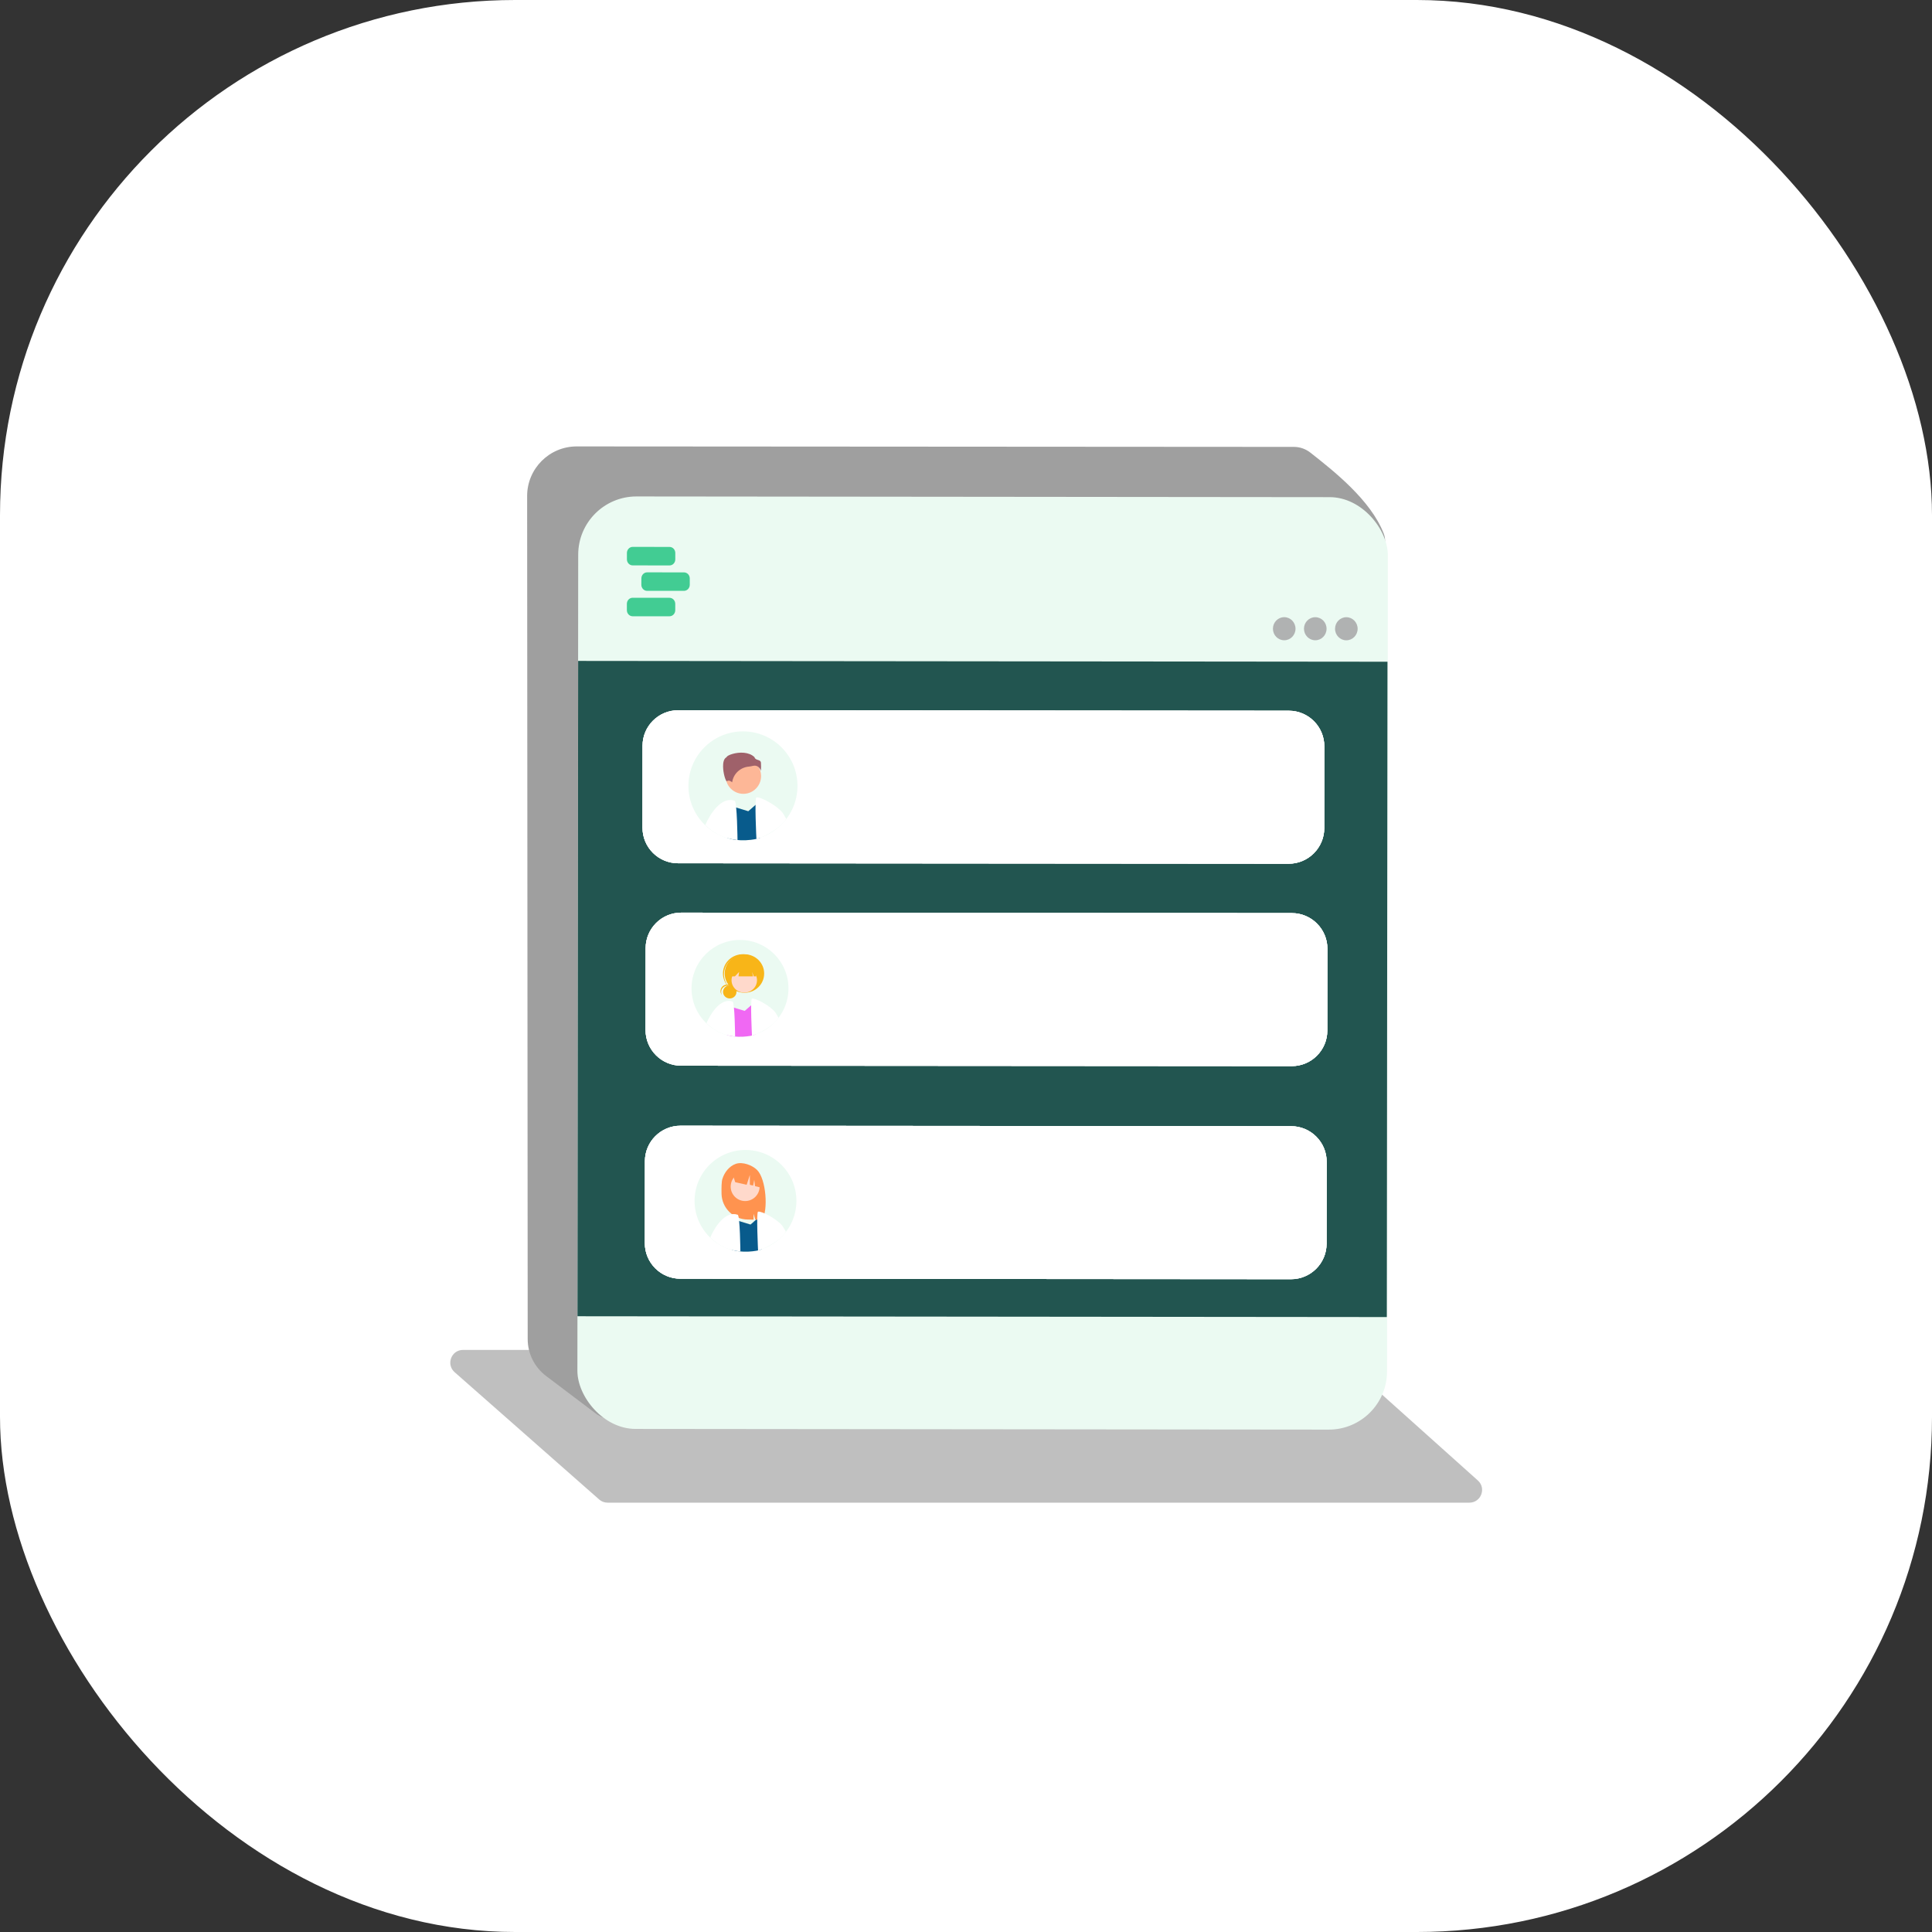 <svg width="45" height="45" viewBox="0 0 45 45" fill="none" xmlns="http://www.w3.org/2000/svg">
<rect x="0" y="0" width="45" height="45" fill="#333333" stroke="none"/>
<rect width="45" height="45" rx="12" fill="white"/>
<path d="M10.589 31.961C10.384 31.78 10.512 31.442 10.785 31.442H30.914C30.987 31.442 31.057 31.469 31.112 31.517L34.422 34.483C34.625 34.664 34.496 35 34.224 35H14.152C14.079 35 14.01 34.974 13.956 34.926L10.589 31.961Z" fill="black" fill-opacity="0.25"/>
<path d="M12.278 11.553C12.278 10.915 12.796 10.397 13.434 10.398L30.137 10.409C30.279 10.409 30.415 10.458 30.526 10.546C31.046 10.957 31.927 11.641 32.231 12.431C32.258 12.5 32.266 12.574 32.262 12.648L31.147 32.604C31.128 32.931 30.856 33.187 30.529 33.184L14.24 33.047C14.108 33.046 13.981 33.003 13.876 32.923L12.719 32.049C12.449 31.845 12.291 31.527 12.291 31.19L12.278 11.553Z" fill="#9F9F9F"/>
<rect width="18.858" height="21.719" rx="1.356" transform="matrix(1 0.001 -0.001 1 13.469 11.562)" fill="#EBFAF2"/>
<path d="M14.602 12.88C14.602 12.802 14.662 12.738 14.736 12.738L15.595 12.739C15.669 12.739 15.729 12.802 15.729 12.88L15.729 13.029C15.729 13.107 15.669 13.17 15.595 13.17L14.736 13.169C14.662 13.169 14.602 13.106 14.602 13.028L14.602 12.88Z" fill="#42CC93"/>
<path d="M14.939 13.472C14.939 13.394 14.999 13.331 15.073 13.331L15.932 13.332C16.006 13.332 16.066 13.395 16.066 13.473L16.066 13.621C16.066 13.699 16.005 13.762 15.931 13.762L15.072 13.762C14.998 13.762 14.938 13.698 14.938 13.62C14.938 13.62 14.938 13.55 14.939 13.472Z" fill="#42CC93"/>
<path d="M14.601 14.064C14.601 13.986 14.661 13.923 14.735 13.923L15.594 13.924C15.668 13.924 15.728 13.987 15.728 14.065L15.728 14.213C15.728 14.291 15.668 14.354 15.594 14.354L14.735 14.354C14.661 14.354 14.601 14.29 14.601 14.213L14.601 14.064Z" fill="#42CC93"/>
<rect width="18.851" height="15.264" transform="matrix(1 0.001 -0.001 1 13.466 15.394)" fill="#225550"/>
<path d="M15.038 22.086C15.038 21.628 15.409 21.257 15.867 21.257L30.089 21.268C30.547 21.268 30.918 21.64 30.918 22.098L30.916 24.004C30.916 24.462 30.544 24.833 30.087 24.832L15.864 24.822C15.407 24.821 15.036 24.45 15.036 23.992L15.038 22.086Z" fill="white"/>
<path d="M15.038 22.086C15.038 21.628 15.409 21.257 15.867 21.257L30.089 21.268C30.547 21.268 30.918 21.64 30.918 22.098L30.916 24.004C30.916 24.462 30.544 24.833 30.087 24.832L15.864 24.822C15.407 24.821 15.036 24.45 15.036 23.992L15.038 22.086Z" fill="white"/>
<path d="M15.038 22.086C15.038 21.628 15.409 21.257 15.867 21.257L30.089 21.268C30.547 21.268 30.918 21.64 30.918 22.098L30.916 24.004C30.916 24.462 30.544 24.833 30.087 24.832L15.864 24.822C15.407 24.821 15.036 24.45 15.036 23.992L15.038 22.086Z" fill="white"/>
<path d="M14.966 17.371C14.966 16.913 15.338 16.543 15.796 16.543L30.018 16.554C30.476 16.554 30.846 16.925 30.846 17.383L30.845 19.29C30.844 19.747 30.473 20.118 30.015 20.118L15.793 20.107C15.335 20.107 14.964 19.736 14.965 19.278L14.966 17.371Z" fill="white"/>
<path d="M14.966 17.371C14.966 16.913 15.338 16.543 15.796 16.543L30.018 16.554C30.476 16.554 30.846 16.925 30.846 17.383L30.845 19.29C30.844 19.747 30.473 20.118 30.015 20.118L15.793 20.107C15.335 20.107 14.964 19.736 14.965 19.278L14.966 17.371Z" fill="white"/>
<path d="M14.966 17.371C14.966 16.913 15.338 16.543 15.796 16.543L30.018 16.554C30.476 16.554 30.846 16.925 30.846 17.383L30.845 19.29C30.844 19.747 30.473 20.118 30.015 20.118L15.793 20.107C15.335 20.107 14.964 19.736 14.965 19.278L14.966 17.371Z" fill="white"/>
<path d="M15.021 27.048C15.021 26.59 15.393 26.22 15.85 26.22L30.072 26.231C30.53 26.231 30.901 26.602 30.901 27.06L30.899 28.967C30.899 29.424 30.528 29.795 30.07 29.795L15.848 29.784C15.39 29.784 15.019 29.413 15.019 28.955L15.021 27.048Z" fill="white"/>
<path d="M15.021 27.048C15.021 26.59 15.393 26.22 15.85 26.22L30.072 26.231C30.53 26.231 30.901 26.602 30.901 27.06L30.899 28.967C30.899 29.424 30.528 29.795 30.07 29.795L15.848 29.784C15.39 29.784 15.019 29.413 15.019 28.955L15.021 27.048Z" fill="white"/>
<path d="M15.021 27.048C15.021 26.59 15.393 26.22 15.85 26.22L30.072 26.231C30.53 26.231 30.901 26.602 30.901 27.06L30.899 28.967C30.899 29.424 30.528 29.795 30.07 29.795L15.848 29.784C15.39 29.784 15.019 29.413 15.019 28.955L15.021 27.048Z" fill="white"/>
<path d="M30.635 14.913C30.78 14.914 30.898 14.793 30.898 14.645C30.899 14.496 30.781 14.376 30.636 14.376C30.49 14.375 30.372 14.496 30.372 14.644C30.372 14.793 30.49 14.913 30.635 14.913Z" fill="#B0B2B2"/>
<path d="M29.912 14.913C30.057 14.913 30.175 14.793 30.175 14.644C30.175 14.496 30.057 14.375 29.912 14.375C29.767 14.375 29.649 14.495 29.649 14.644C29.649 14.793 29.766 14.913 29.912 14.913Z" fill="#B0B2B2"/>
<path d="M31.358 14.914C31.504 14.914 31.622 14.794 31.622 14.645C31.622 14.497 31.504 14.376 31.359 14.376C31.213 14.376 31.096 14.496 31.096 14.645C31.095 14.793 31.213 14.914 31.358 14.914Z" fill="#B0B2B2"/>
<circle cx="17.305" cy="18.305" r="1.27" fill="#EBFAF2"/>
<path d="M16.841 18.716L17.429 18.895L17.693 18.665L17.709 19.511C17.617 19.563 17.172 19.617 16.934 19.511L16.841 18.716Z" fill="#085B8C"/>
<path d="M17.178 19.567C17.178 19.567 17.169 18.674 17.111 18.651C16.794 18.543 16.533 18.973 16.427 19.216C16.699 19.475 16.926 19.535 17.178 19.567Z" fill="white"/>
<path d="M18.312 19.072C18.312 19.072 18.252 18.962 18.228 18.931C18.099 18.764 17.716 18.554 17.619 18.574C17.57 18.583 17.619 19.547 17.619 19.547C17.936 19.439 18.228 19.228 18.312 19.072Z" fill="white"/>
<path d="M17.314 18.49C17.542 18.49 17.727 18.305 17.727 18.077C17.727 17.849 17.542 17.664 17.314 17.664C17.086 17.664 16.901 17.849 16.901 18.077C16.901 18.305 17.086 18.49 17.314 18.49Z" fill="#FDB797"/>
<path d="M17.655 17.857C17.687 17.881 17.711 17.915 17.723 17.953C17.728 17.89 17.728 17.828 17.724 17.765C17.719 17.721 17.688 17.712 17.652 17.7C17.62 17.69 17.584 17.678 17.574 17.636C17.444 17.509 17.218 17.515 17.063 17.56C16.978 17.584 16.929 17.615 16.924 17.633L16.923 17.637L16.92 17.639C16.854 17.672 16.841 17.775 16.842 17.856C16.844 18.009 16.897 18.183 16.927 18.197C16.928 18.198 16.928 18.198 16.929 18.197C16.974 18.161 17.029 18.2 17.053 18.221C17.067 18.126 17.112 18.038 17.182 17.972C17.252 17.906 17.342 17.865 17.438 17.856C17.469 17.853 17.5 17.848 17.53 17.84C17.546 17.837 17.562 17.834 17.578 17.834C17.605 17.834 17.632 17.842 17.655 17.857Z" fill="#9F616A"/>
<circle cx="17.236" cy="23.022" r="1.129" fill="#EBFAF2"/>
<path d="M16.997 23.256C16.911 23.256 16.841 23.188 16.841 23.103C16.841 23.019 16.911 22.951 16.997 22.951C17.084 22.951 17.154 23.019 17.154 23.103C17.154 23.188 17.084 23.256 16.997 23.256Z" fill="#F8B518"/>
<path d="M16.954 22.955C16.927 22.955 16.9 22.962 16.877 22.975C16.853 22.988 16.833 23.007 16.819 23.029C16.805 23.052 16.798 23.078 16.797 23.104C16.797 23.131 16.803 23.157 16.816 23.18C16.802 23.163 16.793 23.144 16.787 23.124C16.781 23.103 16.78 23.082 16.784 23.061C16.787 23.04 16.795 23.02 16.806 23.002C16.818 22.984 16.834 22.969 16.852 22.957C16.87 22.946 16.89 22.938 16.912 22.934C16.933 22.931 16.955 22.932 16.976 22.937C16.997 22.942 17.017 22.951 17.034 22.964C17.052 22.977 17.066 22.994 17.076 23.012C17.061 22.994 17.043 22.98 17.022 22.97C17 22.96 16.977 22.955 16.954 22.955Z" fill="#F8B518"/>
<path d="M17.34 23.124C17.594 23.124 17.799 22.923 17.799 22.675C17.799 22.428 17.594 22.227 17.34 22.227C17.085 22.227 16.88 22.428 16.88 22.675C16.88 22.923 17.085 23.124 17.34 23.124Z" fill="#F8B518"/>
<path d="M16.979 22.397C17.058 22.31 17.169 22.257 17.288 22.248C17.407 22.239 17.524 22.276 17.616 22.35C17.612 22.347 17.609 22.343 17.605 22.34C17.514 22.261 17.394 22.22 17.272 22.227C17.15 22.234 17.037 22.288 16.955 22.377C16.874 22.466 16.833 22.582 16.84 22.701C16.847 22.82 16.902 22.931 16.994 23.01C16.997 23.013 17.001 23.017 17.005 23.02C16.919 22.94 16.868 22.83 16.863 22.714C16.858 22.598 16.899 22.484 16.979 22.397Z" fill="#F8B518"/>
<path d="M17.336 23.12C17.499 23.12 17.632 22.991 17.632 22.831C17.632 22.672 17.499 22.542 17.336 22.542C17.172 22.542 17.039 22.672 17.039 22.831C17.039 22.991 17.172 23.12 17.336 23.12Z" fill="#FFD9CB"/>
<path d="M17.042 22.415V22.741H17.118L17.215 22.638L17.201 22.741H17.538L17.517 22.638L17.558 22.741H17.612V22.415H17.042Z" fill="#F8B518"/>
<path d="M16.823 23.387L17.346 23.546L17.58 23.341L17.595 24.094C17.513 24.14 17.117 24.188 16.906 24.094L16.823 23.387Z" fill="#F068F3"/>
<path d="M17.122 24.143C17.122 24.143 17.115 23.35 17.063 23.328C16.781 23.233 16.549 23.615 16.455 23.831C16.696 24.062 16.899 24.115 17.122 24.143Z" fill="white"/>
<path d="M18.131 23.703C18.131 23.703 18.078 23.605 18.057 23.578C17.942 23.429 17.601 23.243 17.515 23.26C17.471 23.269 17.515 24.126 17.515 24.126C17.797 24.03 18.057 23.842 18.131 23.703Z" fill="white"/>
<circle cx="17.364" cy="27.971" r="1.186" fill="#EBFAF2"/>
<path d="M16.932 28.355L17.481 28.522L17.727 28.307L17.742 29.097C17.656 29.146 17.24 29.196 17.018 29.097L16.932 28.355Z" fill="#085B8C"/>
<path d="M16.826 27.459C16.875 27.303 16.986 27.161 17.139 27.108C17.293 27.055 17.518 27.136 17.634 27.251C17.845 27.461 17.897 28.185 17.751 28.413C17.723 28.412 17.623 28.41 17.594 28.409L17.552 28.272V28.408C17.506 28.407 17.459 28.406 17.412 28.405C17.253 28.403 17.101 28.34 16.988 28.228C16.875 28.117 16.81 27.966 16.806 27.808C16.803 27.656 16.806 27.52 16.826 27.459Z" fill="#FF934F"/>
<path d="M17.356 27.975C17.542 27.975 17.693 27.824 17.693 27.638C17.693 27.452 17.542 27.302 17.356 27.302C17.17 27.302 17.019 27.452 17.019 27.638C17.019 27.824 17.17 27.975 17.356 27.975Z" fill="#FFD9CB"/>
<path d="M17.065 27.343L17.453 27.149C17.532 27.184 17.601 27.241 17.651 27.312C17.701 27.383 17.731 27.466 17.739 27.552L17.748 27.668L17.586 27.627L17.568 27.479L17.541 27.615L17.466 27.596L17.466 27.366L17.391 27.596L17.124 27.535L17.065 27.343Z" fill="#FF934F"/>
<path d="M18.304 28.687C18.304 28.687 18.248 28.584 18.226 28.555C18.105 28.4 17.748 28.204 17.657 28.222C17.612 28.231 17.657 29.131 17.657 29.131C17.953 29.03 18.226 28.833 18.304 28.687Z" fill="white"/>
<path d="M17.245 29.15C17.245 29.15 17.237 28.316 17.183 28.294C16.887 28.193 16.642 28.595 16.544 28.822C16.797 29.064 17.01 29.12 17.245 29.15Z" fill="white"/>
</svg>
